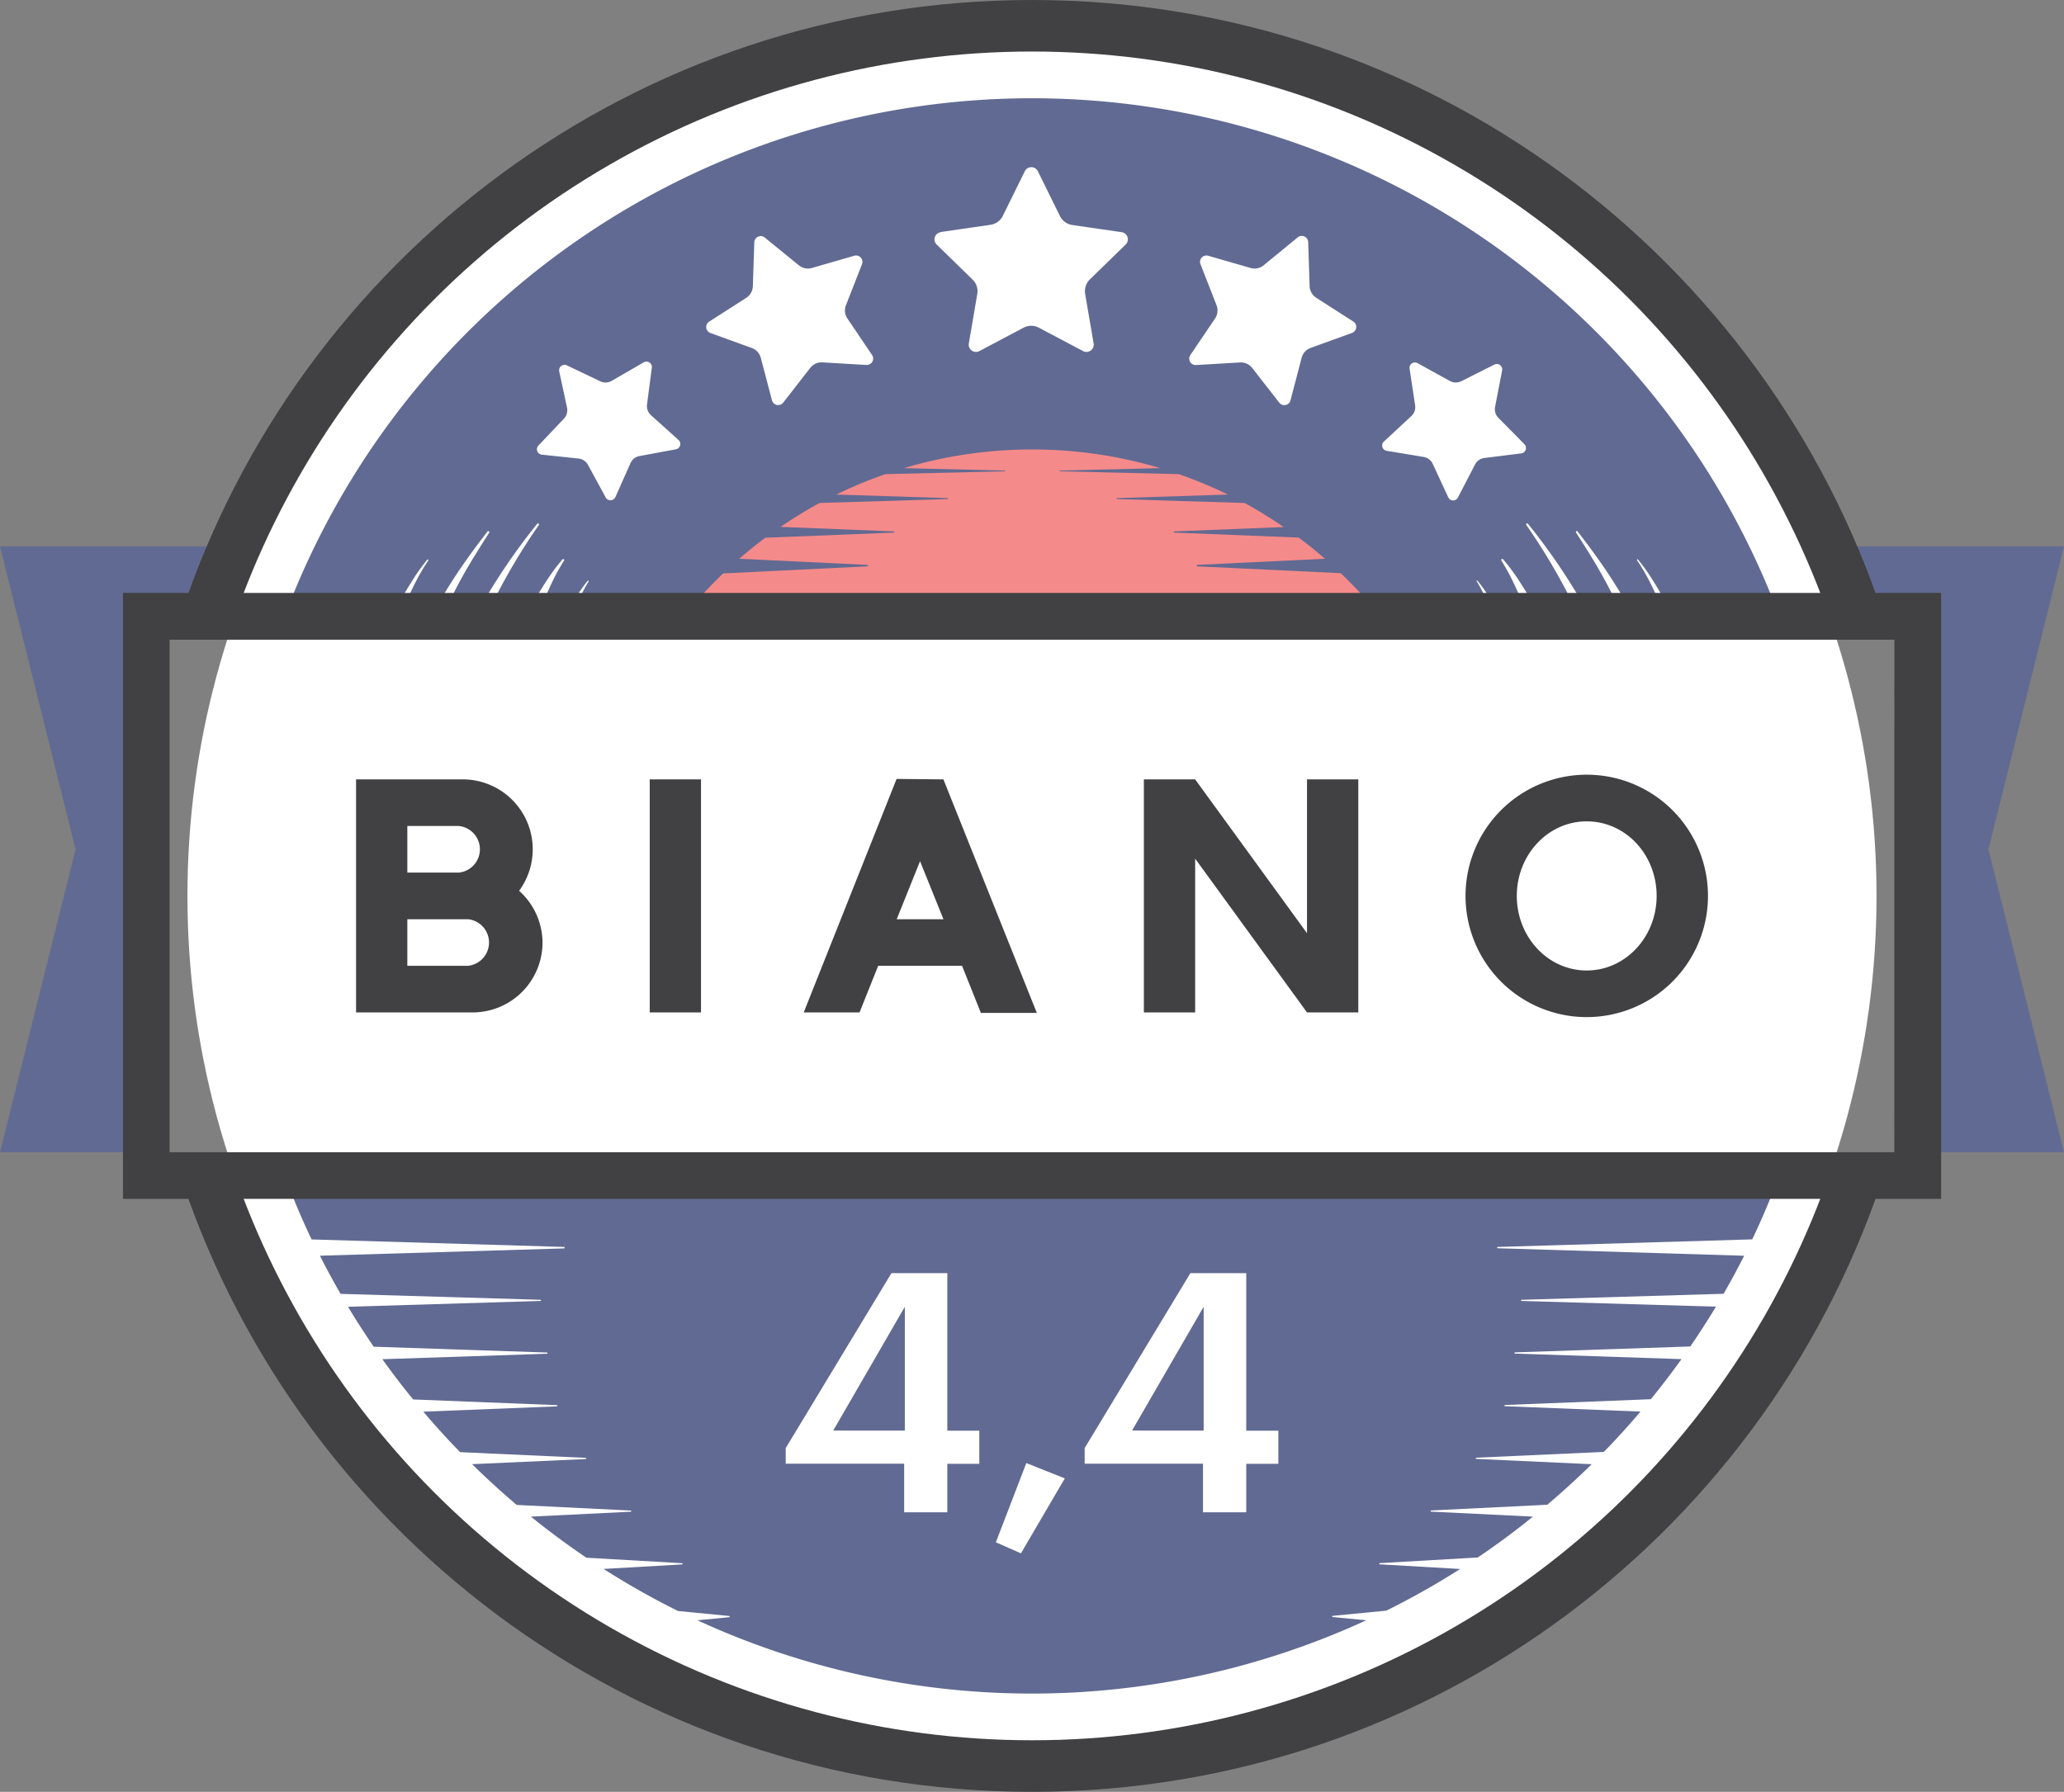 <svg xmlns="http://www.w3.org/2000/svg" viewBox="0 0 529.01 459.35"><rect x="0" y="0" width="529.01" height="459.35" fill="#808080" stroke="none"/><g id="acffe45f-51a9-4517-ba75-6079ab5e006e" data-name="Layer 2"><g id="f15e3a53-43df-4fb7-af2e-ed7ed2d4a785" data-name="Badges"><polygon points="529.01 295.39 491.35 295.39 491.35 157.61 471.13 157.61 471.13 140.07 529.01 140.07 509.65 217.73 529.01 295.39" fill="#616a92"/><polygon points="0 295.39 37.44 295.39 37.83 157.61 60.02 157.61 60.02 140.07 0 140.07 19.36 217.73 0 295.39" fill="#616a92"/><path d="M482.63,157.61C452.4,66.07,366.17,0,264.5,0S76.61,66.07,46.38,157.61Z" fill="#414042"/><path d="M45.28,298.35c29.2,93.3,116.3,161,219.22,161s190-67.7,219.23-161Z" fill="#414042"/><circle cx="264.5" cy="229.67" r="216.46" fill="#fff"/><path d="M383.9,319.66l65.21-1.94a203.35,203.35,0,0,0,8-19.37H71.86a201.21,201.21,0,0,0,8,19.39l64.68,1.92a.2.2,0,0,1,.19.2.19.19,0,0,1-.19.18L82,321.91q2.52,5,5.29,9.78l51.23,1.52a.15.15,0,0,1,.15.16.15.15,0,0,1-.15.14L89.19,335q3.15,5.22,6.59,10.24l44.41,1.49a.17.17,0,0,1,.15.16.16.16,0,0,1-.15.15L98,348.44q3.78,5.3,7.89,10.32l36.84,1.46a.16.16,0,0,1,0,.31l-34.23,1.36q4.53,5.36,9.43,10.38l32.18,1.46a.15.15,0,0,1,.14.16.15.15,0,0,1-.14.15L121,375.35q5.52,5.44,11.44,10.45l29.21,1.44a.15.15,0,0,1,0,.3l-25.58,1.26q6.87,5.55,14.22,10.53l24.53,1.41a.16.16,0,0,1,.14.17.14.14,0,0,1-.14.14l-20.12,1.16A202.88,202.88,0,0,0,173.81,413l13.09,1.27a.15.15,0,0,1,.14.17.17.17,0,0,1-.14.14l-8.15.79a204.88,204.88,0,0,0,171.42,0l-8.58-.83a.16.16,0,0,1-.14-.17.17.17,0,0,1,.14-.14l13.73-1.33a201.55,201.55,0,0,0,18.92-10.68l-20.59-1.19a.15.15,0,0,1-.14-.16.15.15,0,0,1,.14-.15l25.1-1.45q7.31-4.92,14.14-10.47l-26.07-1.28a.15.15,0,0,1,0-.3l29.75-1.47q5.9-5,11.39-10.39L378.35,374a.16.16,0,0,1,0-.31l32.72-1.48q4.88-5,9.39-10.34l-34.72-1.38a.16.16,0,0,1-.15-.16.16.16,0,0,1,.15-.15l37.37-1.48q4.08-5,7.86-10.28L388.3,347a.14.14,0,0,1-.14-.16.15.15,0,0,1,.14-.15l44.93-1.51q3.43-5,6.58-10.21L390,333.51a.15.15,0,1,1,0-.3l51.76-1.54c1.84-3.19,3.6-6.45,5.27-9.75L383.9,320a.19.19,0,0,1-.19-.19A.21.21,0,0,1,383.9,319.66Z" fill="#616a92"/><path d="M455.91,157.61a204.55,204.55,0,0,0-382.82,0Zm-331.22-2.22a1.12,1.12,0,0,1-.51-1.49l0-.07a159.35,159.35,0,0,1,13.52-19.57.28.28,0,0,1,.38,0,.27.27,0,0,1,0,.36,159,159,0,0,0-12,20.3A1.12,1.12,0,0,1,124.69,155.39Zm19.86-11.66a52.73,52.73,0,0,0-3,5.44c-.9,1.86-1.73,3.78-2.56,5.7a1.13,1.13,0,0,1-1.47.58,1.11,1.11,0,0,1-.58-1.47.61.61,0,0,1,.07-.14c1.08-1.79,2.17-3.6,3.34-5.36a52.42,52.42,0,0,1,3.81-5.07.27.27,0,0,1,.43.32Zm6.32,5.31a36.78,36.78,0,0,0-2.81,5.57.56.56,0,1,1-1-.44l0-.07a37.7,37.7,0,0,1,3.58-5.22.14.14,0,0,1,.22.16Zm231.2,5.83a.56.56,0,0,1-.77-.19l0-.07a35.83,35.83,0,0,0-2.8-5.57.13.13,0,0,1,0-.18.14.14,0,0,1,.18,0,36.78,36.78,0,0,1,3.57,5.22A.55.55,0,0,1,382.07,154.87Zm9.92.51a1.12,1.12,0,0,1-1.54-.38l-.07-.13c-.84-1.92-1.66-3.84-2.57-5.7a50.84,50.84,0,0,0-3-5.44.26.26,0,0,1,.08-.37.27.27,0,0,1,.35,0,52.42,52.42,0,0,1,3.81,5.07c1.17,1.76,2.25,3.57,3.34,5.36A1.13,1.13,0,0,1,392,155.38Zm27.59-11.95a.19.19,0,0,1,.24,0,50.84,50.84,0,0,1,3.68,5.13c1.13,1.78,2.17,3.6,3.21,5.41a.74.74,0,0,1-.27,1,.75.75,0,0,1-1-.27l0-.06c-.88-1.9-1.74-3.8-2.69-5.65a51.8,51.8,0,0,0-3.17-5.37A.19.19,0,0,1,419.58,143.43ZM404,136.19a.27.27,0,0,1,.36.06c2.16,2.81,4.29,5.65,6.31,8.57s3.93,5.94,5.74,9a1.1,1.1,0,0,1-.39,1.52,1.11,1.11,0,0,1-1.53-.39.59.59,0,0,1,0-.08c-1.55-3.16-3.18-6.27-4.95-9.32s-3.65-6-5.58-9A.27.27,0,0,1,404,136.19Zm-12.39-1.93a159.35,159.35,0,0,1,13.52,19.57,1.12,1.12,0,0,1-1.93,1.12.43.43,0,0,1,0-.07,159,159,0,0,0-12-20.3.26.26,0,0,1,.06-.37A.28.28,0,0,1,391.59,134.26Zm-36.86-21.11,7-6.51a3.1,3.1,0,0,0,.95-2.73l-1.42-9.42a1.38,1.38,0,0,1,2-1.42l8.34,4.6a3.1,3.1,0,0,0,2.9.06L383,93.47a1.39,1.39,0,0,1,2,1.5l-1.81,9.35a3.13,3.13,0,0,0,.84,2.78l6.69,6.78a1.39,1.39,0,0,1-.82,2.35l-9.45,1.18a3.08,3.08,0,0,0-2.38,1.65l-4.39,8.46a1.38,1.38,0,0,1-2.48,0l-4-8.63a3.13,3.13,0,0,0-2.31-1.75l-9.4-1.56A1.39,1.39,0,0,1,354.73,113.15ZM305.1,91l6.32-9.34a3.7,3.7,0,0,0,.38-3.41l-4.11-10.51a1.64,1.64,0,0,1,2-2.17l10.84,3.13a3.71,3.71,0,0,0,3.36-.7l8.72-7.15a1.64,1.64,0,0,1,2.68,1.21l.37,11.28a3.69,3.69,0,0,0,1.7,3l9.5,6.09a1.64,1.64,0,0,1-.33,2.92l-10.61,3.84a3.68,3.68,0,0,0-2.31,2.54l-2.85,10.91a1.64,1.64,0,0,1-2.88.59l-6.93-8.9a3.67,3.67,0,0,0-3.13-1.41l-11.26.66A1.64,1.64,0,0,1,305.1,91Zm-64-31.52,12.67-1.84A4.21,4.21,0,0,0,257,55.39l5.66-11.49a1.87,1.87,0,0,1,3.35,0l5.66,11.49a4.21,4.21,0,0,0,3.16,2.29l12.67,1.84a1.86,1.86,0,0,1,1,3.18l-9.17,8.94a4.2,4.2,0,0,0-1.2,3.7L280.29,88a1.86,1.86,0,0,1-2.7,2l-11.34-6a4.18,4.18,0,0,0-3.89,0l-11.34,6a1.86,1.86,0,0,1-2.7-2l2.16-12.63a4.14,4.14,0,0,0-1.2-3.7l-9.17-8.94A1.86,1.86,0,0,1,241.14,59.52ZM181.76,82.45l9.5-6.09a3.69,3.69,0,0,0,1.7-3l.37-11.28A1.64,1.64,0,0,1,196,60.89L204.73,68a3.71,3.71,0,0,0,3.36.7l10.84-3.13a1.64,1.64,0,0,1,2,2.17l-4.11,10.51a3.7,3.7,0,0,0,.38,3.41L223.51,91a1.64,1.64,0,0,1-1.45,2.56l-11.26-.66a3.67,3.67,0,0,0-3.13,1.41l-6.93,8.9a1.64,1.64,0,0,1-2.88-.59L195,91.75a3.68,3.68,0,0,0-2.31-2.54l-10.61-3.84A1.64,1.64,0,0,1,181.76,82.45ZM138,114.22l6.55-6.91a3.13,3.13,0,0,0,.78-2.79l-2-9.32a1.39,1.39,0,0,1,1.95-1.54l8.6,4.1a3.11,3.11,0,0,0,2.89-.12L165,92.88a1.39,1.39,0,0,1,2.07,1.37l-1.24,9.45a3.13,3.13,0,0,0,1,2.72l7.08,6.37a1.39,1.39,0,0,1-.67,2.39l-9.37,1.74a3.09,3.09,0,0,0-2.27,1.8l-3.87,8.7a1.39,1.39,0,0,1-2.49.1l-4.55-8.36a3.1,3.1,0,0,0-2.41-1.61l-9.47-1A1.39,1.39,0,0,1,138,114.22ZM112.89,153.9l0-.07c1.81-3.07,3.71-6.08,5.74-9s4.15-5.76,6.31-8.57a.26.26,0,0,1,.37-.05.27.27,0,0,1,.07.36c-1.93,3-3.82,6-5.58,9s-3.41,6.16-4.95,9.32a1.12,1.12,0,1,1-2-1Zm-10.28.11c1-1.81,2.09-3.63,3.22-5.41a49.31,49.31,0,0,1,3.68-5.13.18.18,0,0,1,.25,0,.19.19,0,0,1,0,.24,51.8,51.8,0,0,0-3.17,5.37c-.95,1.85-1.82,3.75-2.69,5.65a.75.75,0,0,1-1,.36.74.74,0,0,1-.37-1Z" fill="#616a92"/><path d="M353.47,157.61a115.37,115.37,0,0,0-9.82-10.67l-36.76-1.75a.2.2,0,0,1-.18-.2.19.19,0,0,1,.18-.18l32.7-1.57q-3.25-2.84-6.74-5.43L301,136.54a.16.16,0,0,1-.15-.16.15.15,0,0,1,.15-.15l28-1.12A113.78,113.78,0,0,0,319,128.94l-32.7-1a.13.13,0,0,1-.13-.13.12.12,0,0,1,.13-.12l28.41-.91a114.69,114.69,0,0,0-12.57-5.23l-30.49-.73a.1.1,0,0,1-.09-.1.09.09,0,0,1,.09-.09l25.74-.62a115.07,115.07,0,0,0-65.71,0l25.85.62a.09.09,0,0,1,.09.1.09.09,0,0,1-.09.09l-30.61.73a114.53,114.53,0,0,0-12.56,5.23l28.52.91a.13.13,0,0,1,.13.13.14.14,0,0,1-.13.12l-32.82,1q-5.17,2.82-10,6.13l29,1.16a.16.16,0,0,1,.15.16.15.15,0,0,1-.15.15l-32.91,1.31q-3.45,2.58-6.68,5.39l32.8,1.57a.19.19,0,0,1,.19.2.21.21,0,0,1-.19.18L185.35,147a115.14,115.14,0,0,0-9.81,10.66Z" fill="#f58a8a"/><path d="M31.52,152V307.33h466V152Zm454,143.38H43.47V164H485.54Z" fill="#414042"/><path id="b402704b-1151-424e-a37c-41d732cada6f" data-name="O Letter" d="M406.68,260.74a31.07,31.07,0,1,0-31.06-31.07h0A31.06,31.06,0,0,0,406.68,260.74Zm0-50.18c10,0,17.92,8.56,17.92,19.11s-8,19.12-17.92,19.12-17.92-8.56-17.92-19.12S396.78,210.56,406.68,210.56Z" fill="#414042"/><polygon id="ec5a4809-e87e-4cce-8921-9401290b8b64" data-name="N Letter" points="306.32 220.12 334.99 259.54 348.14 259.54 348.14 199.8 334.99 199.8 334.99 239.23 334.99 239.23 306.32 199.8 293.18 199.8 293.18 259.54 306.32 259.54 306.32 220.12" fill="#414042"/><path id="e70b8c99-a0d4-40d1-a718-41c1e2b58a47" data-name="A Letter" d="M225.08,247.59h21.5l4.82,12.07h14.34L241.8,199.8l-12-.12L206,259.54H220.3Zm10.73-26.82,6,14.88H229.83Z" fill="#414042"/><rect id="aaee0102-f6c0-45d2-a69f-264294fa6607" data-name="I Letter" x="166.53" y="199.8" width="13.14" height="59.74" fill="#414042"/><path id="ff7500da-ebd8-42c9-86ba-5a1e23ecce11" data-name="B Letter" d="M139.05,241.62a17.94,17.94,0,0,0-6-13.26,17.93,17.93,0,0,0-14.34-28.56H91.26v59.74h29.87A17.92,17.92,0,0,0,139.05,241.62ZM104.4,211.75h13.15a6,6,0,0,1,0,11.95H104.4Zm0,35.84V235.65h15.54a6,6,0,0,1,0,11.94Z" fill="#414042"/><path d="M231.74,375.23H201.38v-4l27.1-44.85H242.8v40.39H251v8.49H242.8v12.43H231.74Zm.17-8.49V335l-18.35,31.73Z" fill="#fff"/><path d="M255.24,395.38l7.81-20.32,9.86,3.94-11.24,19.21Z" fill="#fff"/><path d="M308.33,375.23H278v-4l27.1-44.85h14.32v40.39h8.23v8.49h-8.23v12.43H308.33Zm.17-8.49V335l-18.35,31.73Z" fill="#fff"/></g></g></svg>